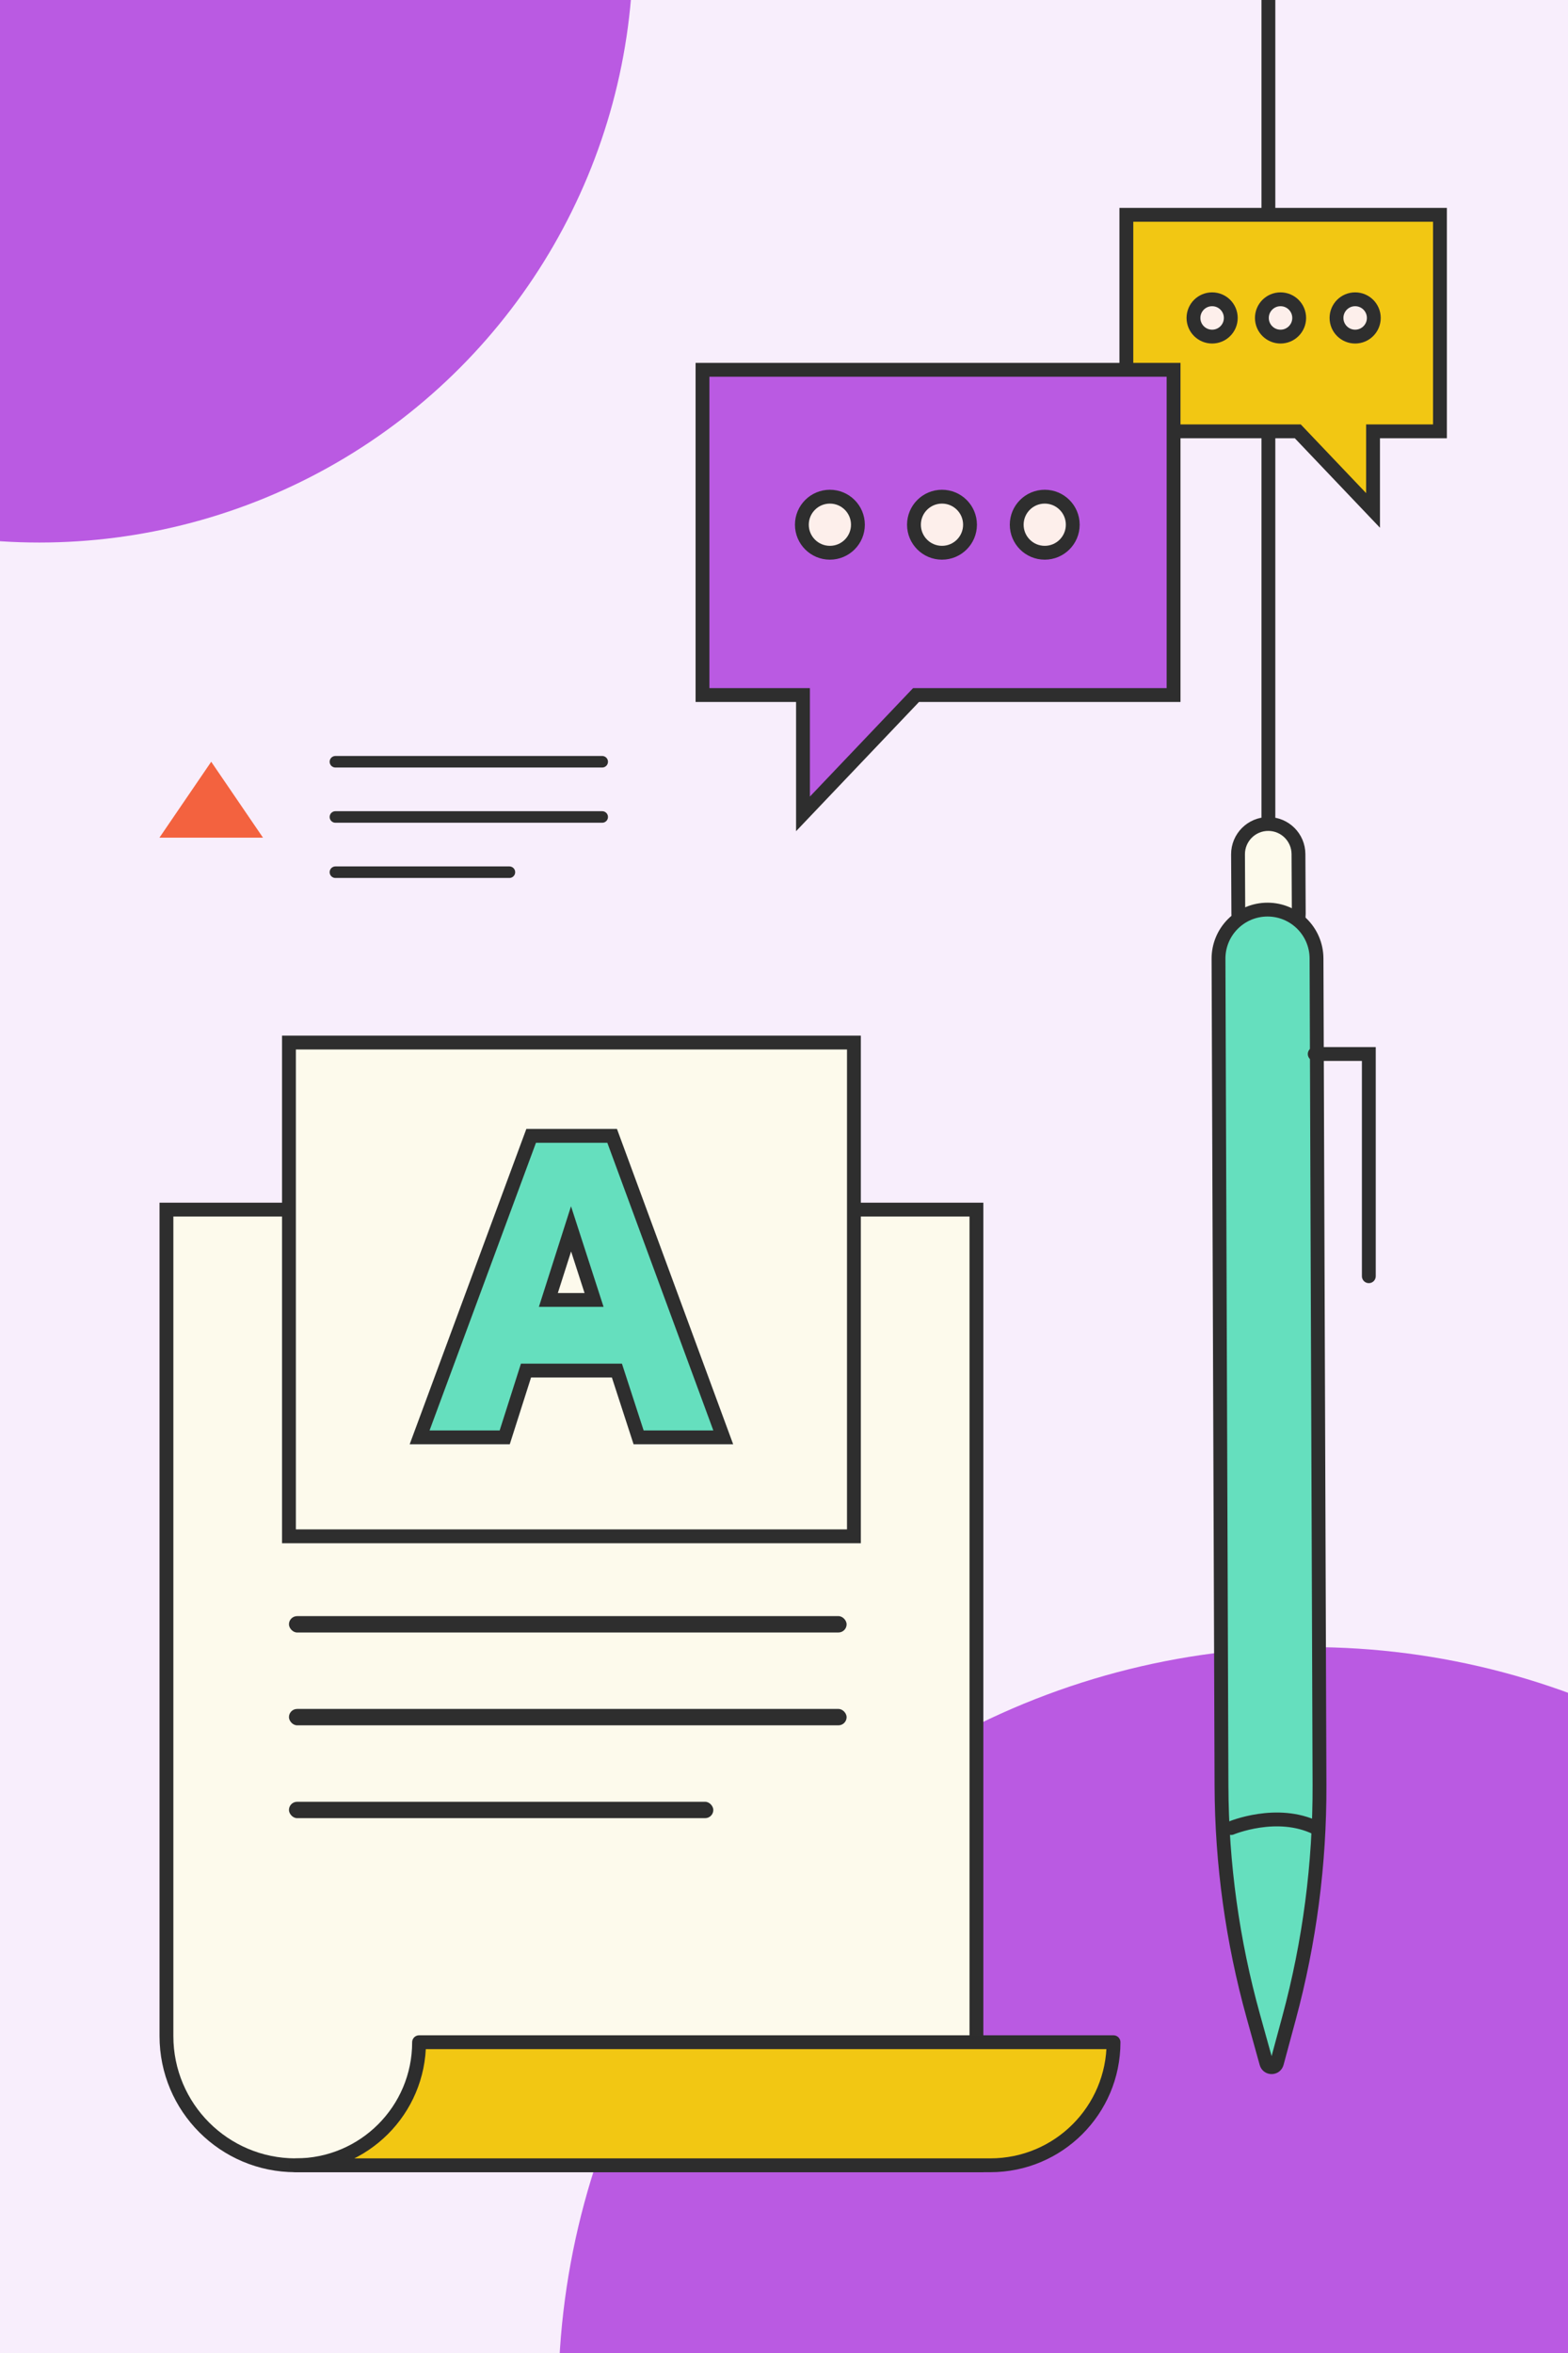 <?xml version="1.0" encoding="UTF-8"?> <svg xmlns="http://www.w3.org/2000/svg" width="340" height="510" viewBox="0 0 340 510" fill="none"><rect x="0" y="0" width="340" height="510" fill="#333333" stroke="none"/><g clip-path="url(#clip0_546_146)"><rect width="340" height="510" fill="#F8EEFC"></rect><circle cx="284.06" cy="520" r="163" fill="#BA5AE2"></circle><path d="M36.092 262.175H211.726V469.315H64.092C48.628 469.315 36.092 456.779 36.092 441.315V262.175Z" fill="#FDFAEC" stroke="#2E2E2E" stroke-width="3"></path><path d="M64.123 469.315H214.743C229.5 469.315 241.455 457.377 241.455 442.641H90.87C90.87 457.377 78.915 469.315 64.159 469.315" fill="#F2C713"></path><path d="M64.123 469.315H214.743C229.5 469.315 241.455 457.377 241.455 442.641H90.87C90.87 457.377 78.915 469.315 64.159 469.315" stroke="#2D2D2D" stroke-width="3" stroke-linecap="round" stroke-linejoin="round"></path><circle cx="8.522" cy="-11.165" r="128.757" fill="#BA5AE2"></circle><rect x="62.655" y="350.284" width="120.923" height="3.551" rx="1.775" fill="#2E2E2E"></rect><rect x="62.655" y="370.405" width="120.923" height="3.551" rx="1.775" fill="#2E2E2E"></rect><rect x="62.655" y="390.526" width="92.019" height="3.551" rx="1.775" fill="#2E2E2E"></rect><rect width="122.507" height="107.018" transform="translate(62.655 225.969)" fill="#4C84FF"></rect><rect x="62.655" y="225.969" width="122.507" height="107.018" fill="#FDFAEC" stroke="#2E2E2E" stroke-width="3"></rect><path d="M281.556 185.115L281.621 198.048C281.639 201.685 278.691 204.642 275.053 204.634C271.452 204.625 268.533 201.714 268.515 198.113L268.45 185.181C268.432 181.543 271.38 178.586 275.018 178.595C278.619 178.603 281.538 181.515 281.556 185.115Z" fill="#FDFAEC" stroke="#2E2E2E" stroke-width="3" stroke-linecap="round"></path><path d="M285.468 207.739L286.116 386.902C286.178 403.959 283.955 420.948 279.506 437.416L276.869 447.18C276.556 448.336 274.919 448.342 274.598 447.188L271.758 436.974C267.244 420.738 264.926 403.97 264.865 387.119L264.217 207.816C264.196 201.918 268.981 197.132 274.879 197.152C280.718 197.171 285.447 201.899 285.468 207.739Z" fill="#65DFBE" stroke="#2E2E2E" stroke-width="3" stroke-linecap="round"></path><path d="M266.962 396.218C266.962 396.218 276.919 392.033 285.411 396.211" stroke="#2E2E2E" stroke-width="3" stroke-linecap="round"></path><path d="M138.137 310.504L138.473 311.54H139.563H154.675H156.826L156.082 309.522L133.098 247.175L132.736 246.194H131.691H116.217H115.173L114.81 247.173L91.736 309.52L90.988 311.54H93.143H108.345H109.441L109.774 310.496L114.056 297.062H133.768L138.137 310.504ZM118.905 281.756L123.827 266.348L128.814 281.756H118.905Z" fill="#65DFBE" stroke="#2E2E2E" stroke-width="3"></path><path d="M275.035 177.074L275.035 -20.895" stroke="#2E2E2E" stroke-width="3" stroke-linecap="round"></path><path d="M244.236 46.561H312.234V93.489H297.728V110.635L281.408 93.489H244.236V46.561Z" fill="#F2C713" stroke="#2E2E2E" stroke-width="3"></path><circle cx="4.045" cy="4.045" r="4.045" transform="matrix(-1 0 0 1 297.892 64.868)" fill="#FDEFEB" stroke="#2E2E2E" stroke-width="3"></circle><circle cx="4.045" cy="4.045" r="4.045" transform="matrix(-1 0 0 1 281.711 64.868)" fill="#FDEFEB" stroke="#2E2E2E" stroke-width="3"></circle><circle cx="4.045" cy="4.045" r="4.045" transform="matrix(-1 0 0 1 266.879 64.868)" fill="#FDEFEB" stroke="#2E2E2E" stroke-width="3"></circle><path d="M254.473 80.152H152.329V150.645H174.119V176.403L198.634 150.645H254.473V80.152Z" fill="#BA5AE2" stroke="#2E2E2E" stroke-width="3"></path><circle cx="179.952" cy="113.729" r="6.077" fill="#FDEFEB" stroke="#2E2E2E" stroke-width="3"></circle><circle cx="204.258" cy="113.729" r="6.077" fill="#FDEFEB" stroke="#2E2E2E" stroke-width="3"></circle><circle cx="226.537" cy="113.729" r="6.077" fill="#FDEFEB" stroke="#2E2E2E" stroke-width="3"></circle><path d="M45.799 165.105L57.028 181.562H34.569L45.799 165.105Z" fill="#F3623F"></path><path d="M130.58 177.074H72.73" stroke="#2E2E2E" stroke-width="2.5" stroke-linecap="round"></path><path d="M130.58 165.105H72.73" stroke="#2E2E2E" stroke-width="2.5" stroke-linecap="round"></path><path d="M110.458 189.043H72.73" stroke="#2E2E2E" stroke-width="2.5" stroke-linecap="round"></path><path d="M285.08 228.451H296.811V276.609" stroke="#2E2E2E" stroke-width="3" stroke-linecap="round"></path></g><defs><clipPath id="clip0_546_146"><rect width="340" height="510" fill="white"></rect></clipPath></defs></svg> 